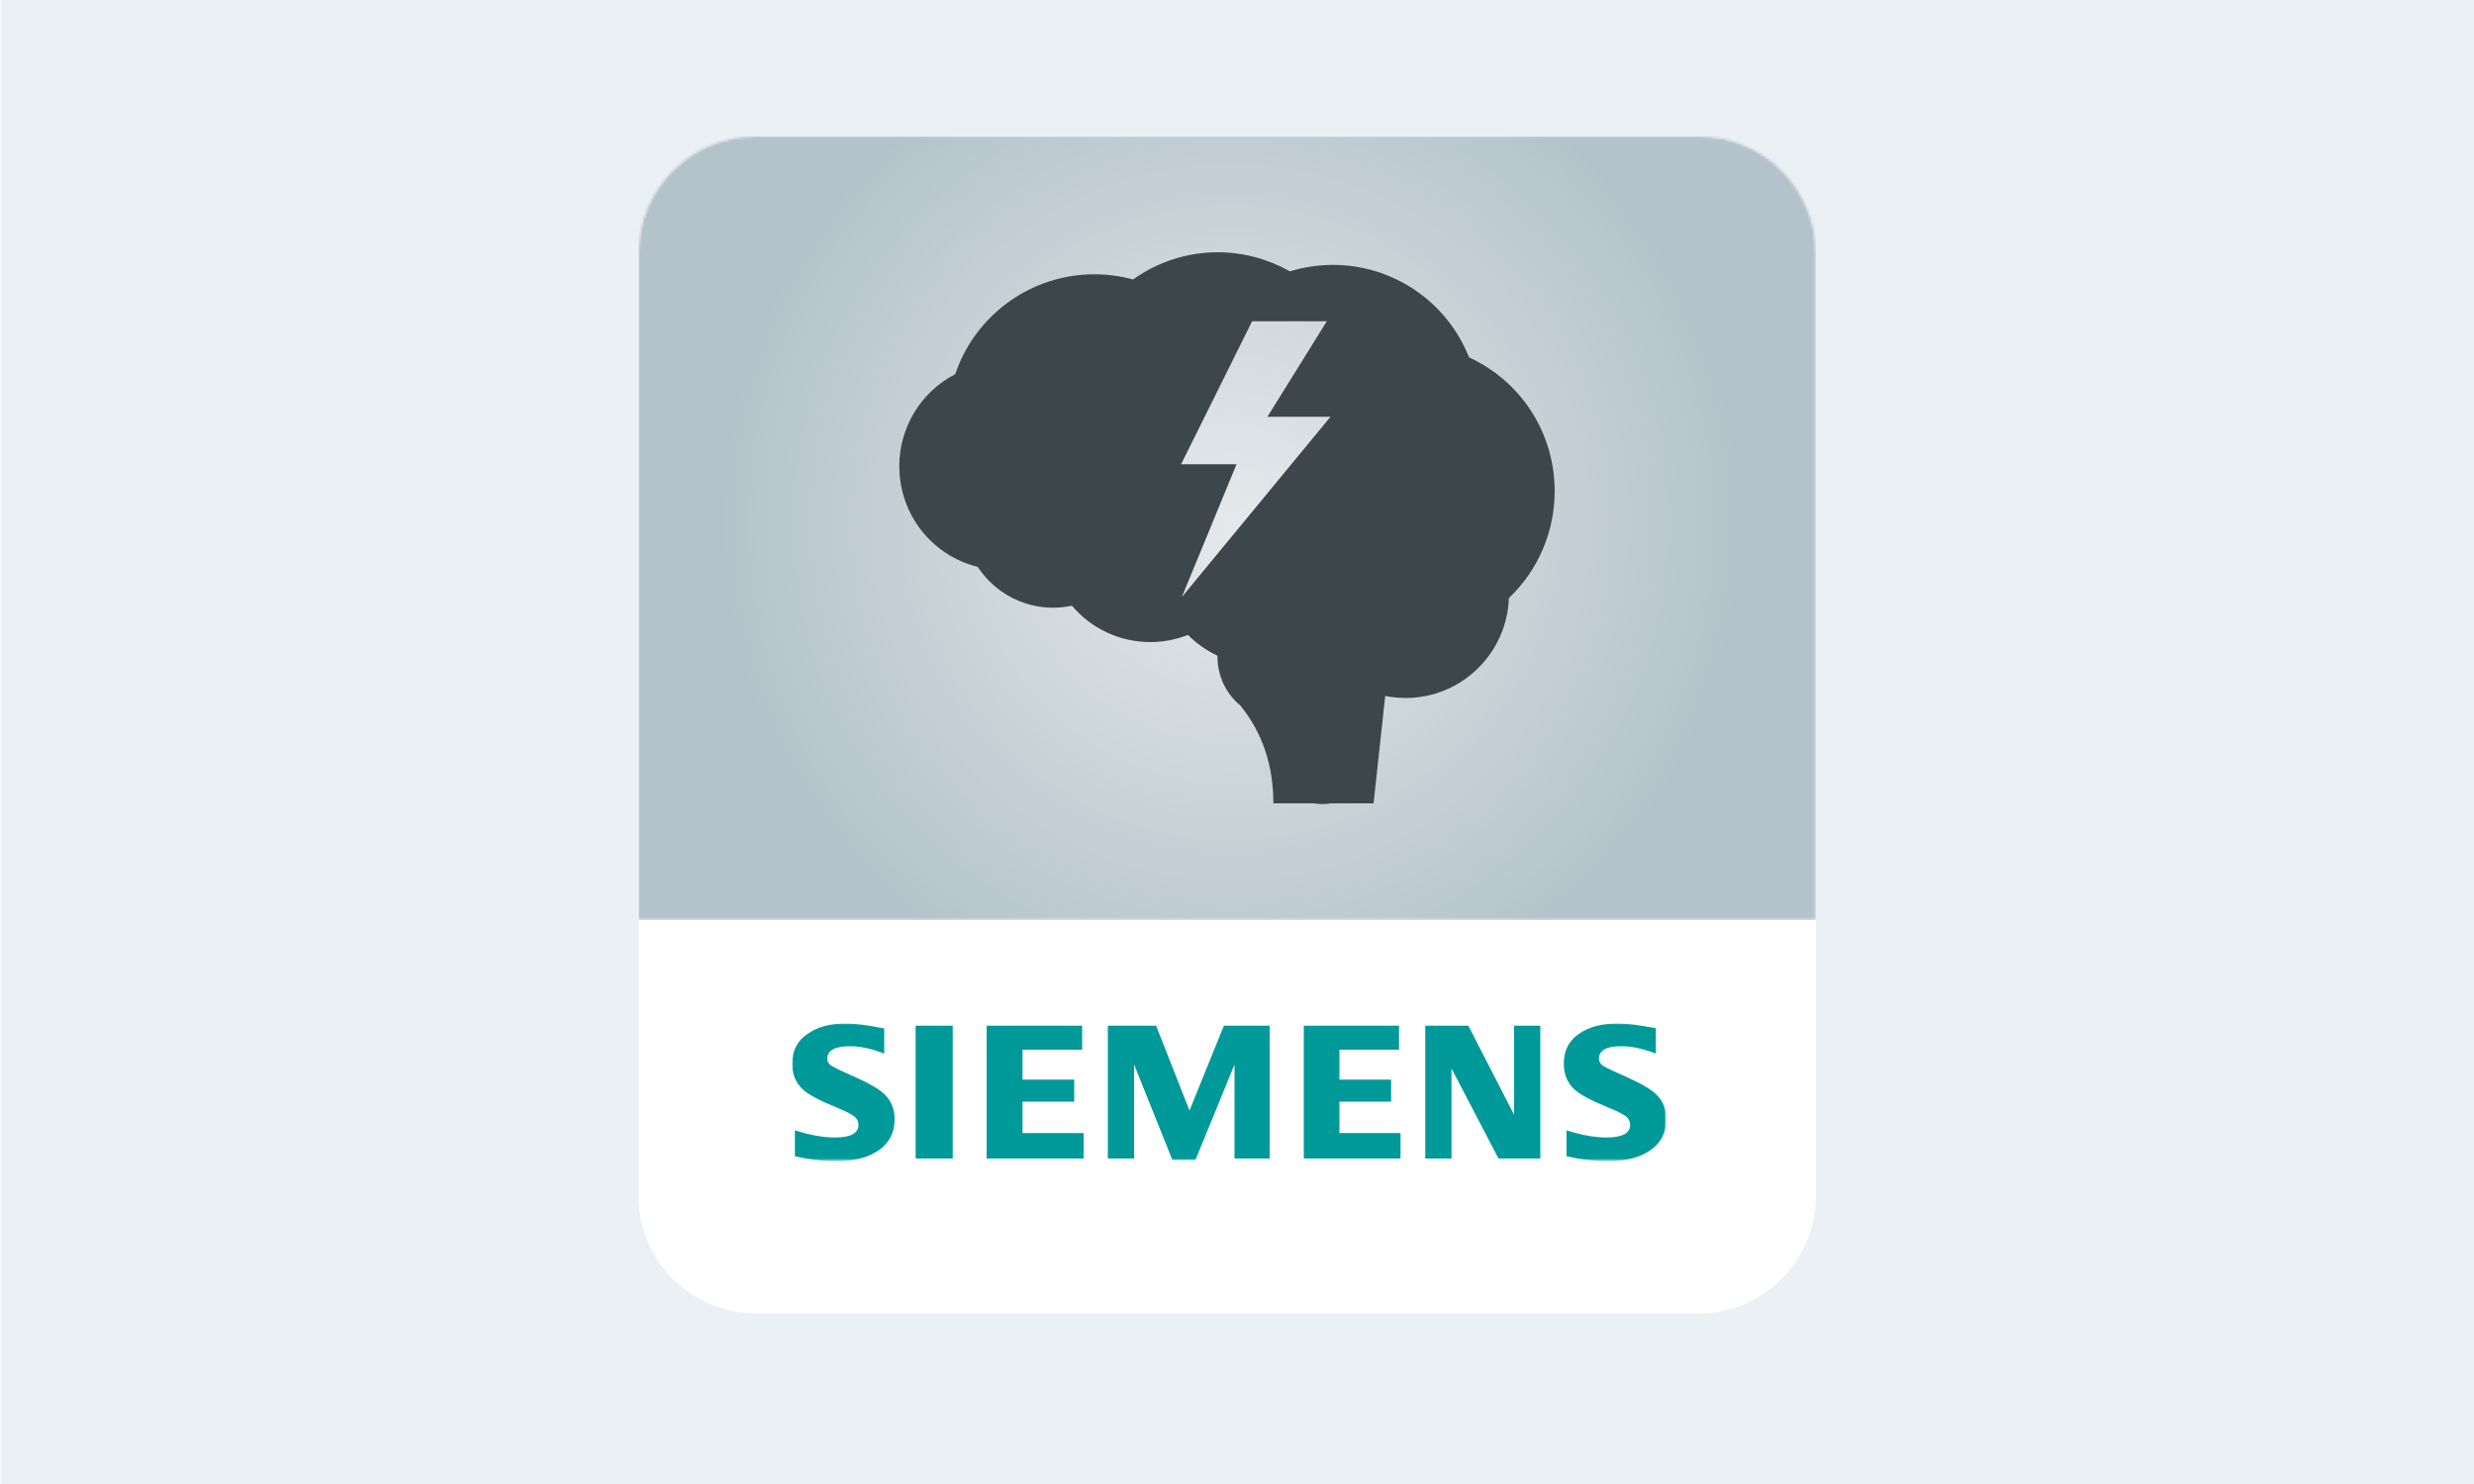 <?xml version="1.0" encoding="utf-8"?>
<!-- Generator: Adobe Illustrator 23.1.0, SVG Export Plug-In . SVG Version: 6.00 Build 0)  -->
<svg version="1.1" id="Ebene_1" xmlns="http://www.w3.org/2000/svg" xmlns:xlink="http://www.w3.org/1999/xlink" x="0px" y="0px"
	 viewBox="0 0 1000 600" style="enable-background:new 0 0 1000 600;" xml:space="preserve">
<style type="text/css">
	.st0{fill:#EBF0F5;}
	.st1{fill-rule:evenodd;clip-rule:evenodd;fill:#FFFFFF;}
	.st2{filter:url(#Adobe_OpacityMaskFilter);}
	.st3{mask:url(#b_4_);fill-rule:evenodd;clip-rule:evenodd;fill:#009999;}
	.st4{filter:url(#Adobe_OpacityMaskFilter_1_);}
	.st5{mask:url(#b_3_);fill-rule:evenodd;clip-rule:evenodd;fill:url(#SVGID_1_);}
	.st6{fill-rule:evenodd;clip-rule:evenodd;fill:#3C464B;}
</style>
<rect x="0.3" class="st0" width="1000" height="600"/>
<g>
	<g>
		<path class="st1" d="M305.5,55.1h381.1c26.2,0,47.4,21.2,47.4,47.4v381.1c0,26.2-21.2,47.4-47.4,47.4H305.5
			c-26.2,0-47.4-21.2-47.4-47.4V102.5C258.1,76.3,279.3,55.1,305.5,55.1z"/>
	</g>
	<defs>
		<filter id="Adobe_OpacityMaskFilter" filterUnits="userSpaceOnUse" x="320.2" y="413.8" width="353.3" height="55.7">
			<feColorMatrix  type="matrix" values="1 0 0 0 0  0 1 0 0 0  0 0 1 0 0  0 0 0 1 0"/>
		</filter>
	</defs>
	<mask maskUnits="userSpaceOnUse" x="320.2" y="413.8" width="353.3" height="55.7" id="b_4_">
		<g class="st2">
			<path id="a_4_" class="st1" d="M305.5,55.1h381.1c26.2,0,47.4,21.2,47.4,47.4v381.1c0,26.2-21.2,47.4-47.4,47.4H305.5
				c-26.2,0-47.4-21.2-47.4-47.4V102.5C258.1,76.3,279.3,55.1,305.5,55.1z"/>
		</g>
	</mask>
	<path class="st3" d="M342,413.8c3.5,0,8.7,0.7,15.4,2V426c-5-2-9.6-3-13.9-3c-6,0-9.1,1.7-9.1,5c0,1.2,0.6,2.3,1.8,3
		c1,0.6,3.8,2,8.4,4c6.6,2.9,10.9,5.4,13.1,7.6c2.6,2.6,3.9,5.9,3.9,9.9c0,5.8-2.5,10.3-7.6,13.3c-4.1,2.5-9.4,3.7-16,3.7
		c-5.5,0-11.1-0.7-16.7-2V457c6,1.9,11.4,2.9,16.1,2.9c6.4,0,9.6-1.7,9.6-5.1c0-1.3-0.5-2.3-1.4-3.2c-1-0.9-3.4-2.2-7.4-3.8
		c-7.1-2.9-11.7-5.4-13.8-7.4c-2.8-2.7-4.2-6.1-4.2-10.2c0-5.3,2-9.4,6.1-12.1C330.3,415.2,335.5,413.8,342,413.8L342,413.8z
		 M653.9,413.8c3.6,0,8.3,0.6,14.1,1.7l1.3,0.2V426c-5-2-9.7-3-14-3c-6,0-9,1.7-9,5c0,1.2,0.6,2.3,1.8,3c1,0.6,3.8,2,8.4,4
		c6.5,2.9,10.9,5.4,13.1,7.6c2.6,2.6,3.9,5.9,3.9,9.9c0,5.8-2.5,10.3-7.6,13.3c-4.1,2.5-9.5,3.7-16,3.7c-5.5,0-11.1-0.7-16.7-2V457
		c6,1.9,11.3,2.9,16.1,2.9c6.4,0,9.6-1.7,9.6-5.1c0-1.3-0.5-2.3-1.4-3.2c-1-0.9-3.4-2.2-7.4-3.8c-7.1-2.9-11.7-5.4-13.8-7.4
		c-2.8-2.7-4.2-6.1-4.2-10.3c0-5.3,2-9.3,6.1-12.1C642.2,415.2,647.4,413.8,653.9,413.8L653.9,413.8z M467.3,414.7l13.5,34.3
		l13.9-34.3h18.5v53.7H499v-38L483.2,469h-9.3l-15.5-38.6v38h-10.6v-53.7H467.3z M385.1,414.7v53.7h-15v-53.7H385.1z M437.4,414.7
		v9.7h-24.1v12.1h20.9v8.9h-20.9v12.7H438v10.3h-39.2v-53.7H437.4z M565.5,414.7v9.7h-24.1v12.1h20.9v8.9h-20.9v12.7h24.7v10.3H527
		v-53.7H565.5z M593.5,414.7l18.5,36v-36h10.6v53.7h-16.9l-19-36.4v36.4h-10.6v-53.7H593.5z"/>
	<defs>
		<filter id="Adobe_OpacityMaskFilter_1_" filterUnits="userSpaceOnUse" x="258.1" y="55.1" width="475.9" height="316.9">
			<feColorMatrix  type="matrix" values="1 0 0 0 0  0 1 0 0 0  0 0 1 0 0  0 0 0 1 0"/>
		</filter>
	</defs>
	<mask maskUnits="userSpaceOnUse" x="258.1" y="55.1" width="475.9" height="316.9" id="b_3_">
		<g class="st4">
			<path id="a_3_" class="st1" d="M305.5,55.1h381.1c26.2,0,47.4,21.2,47.4,47.4v381.1c0,26.2-21.2,47.4-47.4,47.4H305.5
				c-26.2,0-47.4-21.2-47.4-47.4V102.5C258.1,76.3,279.3,55.1,305.5,55.1z"/>
		</g>
	</mask>
	
		<radialGradient id="SVGID_1_" cx="219.084" cy="443.156" r="0.299" gradientTransform="matrix(0 682 682.005 0 -301738 -149202)" gradientUnits="userSpaceOnUse">
		<stop  offset="0" style="stop-color:#E5E9EB"/>
		<stop  offset="1" style="stop-color:#B4C3CB"/>
	</radialGradient>
	<path class="st5" d="M258.1,55.1H734V372H258.1V55.1z"/>
	<path class="st6" d="M492.2,102c10.3,0,20.3,2.7,29.2,7.7c5.6-1.7,11.5-2.6,17.4-2.6c24.3,0,46.1,14.9,55,37.4
		c21.1,9.7,34.6,30.6,34.6,54.1c0,16.4-6.7,32-18.5,43.2c-0.8,22.4-19.2,40.4-41.7,40.4c-2.8,0-5.5-0.3-8.3-0.8l-4.7,43.4h-17.2
		c-1.1,0.2-2.3,0.3-3.5,0.3s-2.3-0.1-3.5-0.3h-16.3c0-15.5-4.5-28.7-13.4-39.6c-5.7-4.7-9.2-11.9-9.2-19.7c0-0.1,0-0.3,0-0.4
		c-4.4-2.1-8.5-4.9-11.9-8.4c-4.9,1.9-10,2.9-15.2,2.9c-12.3,0-23.9-5.4-31.7-14.7c-2.5,0.5-5.1,0.8-7.7,0.8
		c-12.3,0-23.7-6.3-30.4-16.5c-18.5-4.6-31.7-21.2-31.7-40.7c0-15.8,8.8-30.1,22.6-37.2c8.1-24,30.7-40.4,56.2-40.4
		c5.3,0,10.6,0.7,15.7,2.1C468,105.8,480,102,492.2,102z M506.1,129.9h30.2l-24,38.6h25.5l-60.1,72.9l22.1-53.7h-22.4L506.1,129.9z"
		/>
</g>
</svg>
